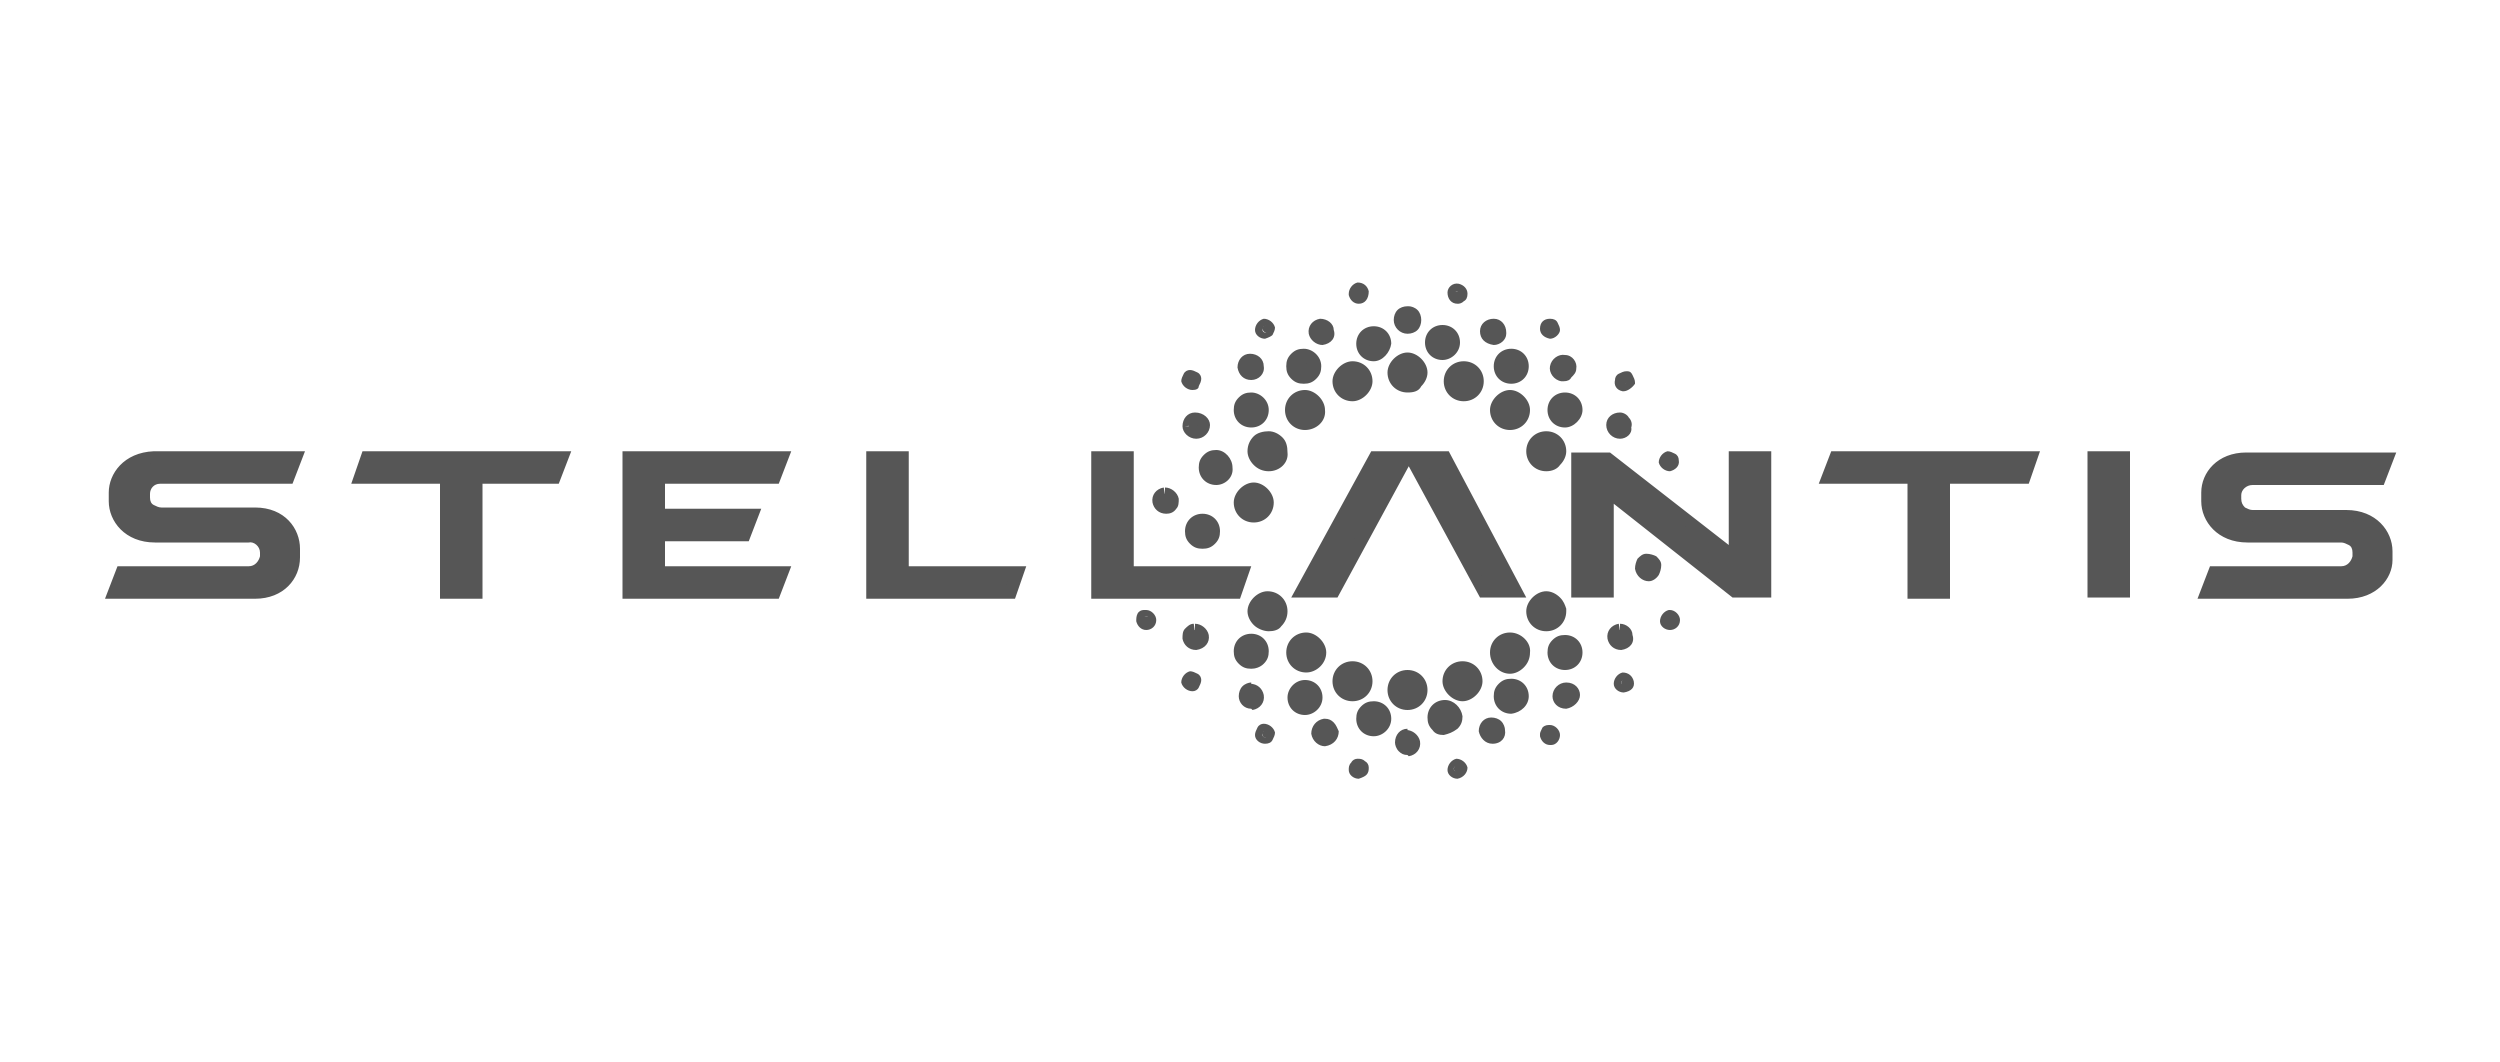 <?xml version="1.0" encoding="utf-8"?>
<svg version="1.1" data-id="Layer_1" xmlns="http://www.w3.org/2000/svg" xmlns:xlink="http://www.w3.org/1999/xlink" x="0px" y="0px"
	 viewBox="0 0 200 85" style="enable-background:new 0 0 200 85;" xml:space="preserve">
<style type="text/css">
	.st0{fill:#565656;}
</style>
<g>
	<path class="st0" d="M133.6,37.2c0.2,0,0.3-0.2,0.3-0.3c0,0,0,0,0,0c0-0.2-0.2-0.3-0.3-0.3c-0.2,0-0.3,0.2-0.3,0.3l0,0
		C133.3,37.1,133.4,37.2,133.6,37.2 M114.5,27.5c0,0.5,0.4,0.9,0.9,0.9c0.5,0,0.9-0.4,0.9-0.9s-0.4-0.9-0.9-0.9
		C114.9,26.6,114.5,27,114.5,27.5C114.5,27.5,114.5,27.5,114.5,27.5L114.5,27.5 M120,29.3c0,0.5,0.4,0.9,0.9,0.9s0.9-0.4,0.9-0.9
		s-0.4-0.9-0.9-0.9l0,0l0,0C120.4,28.5,120,28.9,120,29.3C120,29.3,120,29.3,120,29.3L120,29.3 M99.2,52.2c0,0.5,0.4,0.9,0.9,0.9
		c0.5,0,0.9-0.4,0.9-0.9c0-0.5-0.4-0.9-0.9-0.9l0,0C99.6,51.3,99.2,51.7,99.2,52.2C99.2,52.2,99.2,52.2,99.2,52.2L99.2,52.2
		 M103.5,55.8c0,0.5,0.4,0.9,0.9,0.9c0.5,0,0.9-0.4,0.9-0.9c0-0.5-0.4-0.9-0.9-0.9l0,0l0,0C103.9,54.9,103.5,55.3,103.5,55.8
		 M109,57.5c0,0.5,0.4,0.9,0.9,0.9c0.5,0,0.9-0.4,0.9-0.9c0-0.5-0.4-0.9-0.9-0.9l0,0l0,0C109.4,56.6,109,57,109,57.5
		C109,57.5,109,57.5,109,57.5 M114.6,57.4c0,0.5,0.4,0.9,0.9,0.9c0.5,0,0.9-0.4,0.9-0.9c0-0.5-0.4-0.8-0.9-0.9
		C115,56.5,114.6,56.9,114.6,57.4C114.6,57.4,114.6,57.4,114.6,57.4L114.6,57.4 M120,55.7c0,0.5,0.4,0.9,0.9,0.9
		c0.5,0,0.9-0.4,0.9-0.9c0-0.5-0.4-0.9-0.9-0.9l0,0C120.5,54.8,120.1,55.2,120,55.7C120.1,55.7,120.1,55.7,120,55.7 M124.4,52.2
		c0,0.5,0.4,0.9,0.9,0.9s0.9-0.4,0.9-0.9s-0.4-0.9-0.9-0.9l0,0l0,0C124.8,51.3,124.4,51.7,124.4,52.2
		C124.4,52.2,124.4,52.2,124.4,52.2 M124.3,32.8c0,0.5,0.4,0.9,0.9,0.9s0.9-0.4,0.9-0.9c0-0.5-0.4-0.9-0.9-0.9
		C124.7,31.9,124.3,32.3,124.3,32.8C124.3,32.8,124.3,32.8,124.3,32.8L124.3,32.8 M118.2,30.5c0-0.6-0.5-1.1-1.1-1.1
		c-0.6,0-1.1,0.5-1.1,1.1c0,0.6,0.5,1.1,1.1,1.1C117.7,31.6,118.2,31.1,118.2,30.5C118.2,30.5,118.2,30.5,118.2,30.5L118.2,30.5
		 M121.9,32.8c0-0.6-0.5-1.1-1.1-1.1c-0.6,0-1.1,0.5-1.1,1.1c0,0.6,0.5,1.1,1.1,1.1C121.4,33.9,121.9,33.4,121.9,32.8
		C121.9,32.8,121.9,32.8,121.9,32.8L121.9,32.8 M124.8,36.1c0-0.6-0.5-1.1-1.1-1.1c-0.6,0-1.1,0.5-1.1,1.1s0.5,1.1,1.1,1.1l0,0l0,0
		C124.3,37.2,124.8,36.7,124.8,36.1C124.8,36.1,124.8,36.1,124.8,36.1L124.8,36.1 M116.8,23.6c0-0.2-0.1-0.3-0.3-0.3
		c-0.2,0-0.3,0.1-0.3,0.3c0,0.2,0.1,0.3,0.3,0.3C116.7,23.9,116.8,23.7,116.8,23.6C116.8,23.6,116.8,23.6,116.8,23.6L116.8,23.6
		 M124.3,26.3c0-0.2-0.1-0.3-0.3-0.3c0,0,0,0,0,0l0,0c-0.2,0-0.3,0.1-0.3,0.3c0,0.1,0.1,0.3,0.2,0.3
		C124.1,26.6,124.3,26.4,124.3,26.3 M130.2,30.5c0-0.2-0.1-0.3-0.3-0.3c0,0,0,0,0,0l0,0c-0.2,0-0.3,0.1-0.3,0.3c0,0,0,0,0,0l0,0
		c0,0.2,0.1,0.3,0.2,0.4C130,30.8,130.1,30.7,130.2,30.5C130.2,30.5,130.2,30.5,130.2,30.5 M120,26.6c0-0.3-0.2-0.6-0.5-0.6
		c-0.3,0-0.6,0.2-0.6,0.5c0,0.3,0.2,0.6,0.5,0.6C119.7,27.2,120,26.9,120,26.6C120,26.6,120,26.6,120,26.6L120,26.6 M125.7,29.4
		c0-0.3-0.2-0.6-0.5-0.6c0,0,0,0,0,0l0,0c-0.3-0.1-0.6,0.2-0.7,0.5c-0.1,0.3,0.2,0.6,0.5,0.7c0,0,0,0,0,0h0.1
		C125.4,30,125.7,29.8,125.7,29.4C125.7,29.4,125.7,29.4,125.7,29.4L125.7,29.4 M129.6,33.5c-0.3,0-0.6,0.2-0.6,0.5
		c0,0.3,0.2,0.6,0.5,0.6c0.3,0,0.6-0.2,0.6-0.5C130.1,33.8,129.9,33.5,129.6,33.5C129.6,33.5,129.6,33.5,129.6,33.5L129.6,33.5
		 M112.6,25c-0.3,0-0.6,0.3-0.6,0.6s0.3,0.6,0.6,0.6c0.3,0,0.6-0.3,0.6-0.6l0,0C113.2,25.3,112.9,25.1,112.6,25
		C112.6,25,112.6,25,112.6,25 M109.9,26.6c-0.5,0-0.9,0.4-0.9,0.9c0,0.5,0.4,0.9,0.9,0.9c0.5,0,0.9-0.4,0.9-0.9l0,0
		C110.7,27,110.3,26.6,109.9,26.6L109.9,26.6L109.9,26.6 M104.3,28.5c-0.5,0-0.9,0.4-0.9,0.9c0,0.5,0.4,0.9,0.9,0.9
		c0.5,0,0.9-0.4,0.9-0.9l0,0C105.2,28.9,104.8,28.5,104.3,28.5 M96.2,41.7c-0.5,0-0.9,0.4-0.9,0.9c0,0.5,0.4,0.9,0.9,0.9
		c0.5,0,0.9-0.4,0.9-0.9l0,0C97.1,42.1,96.7,41.7,96.2,41.7L96.2,41.7L96.2,41.7 M97.3,36.5c-0.5,0-0.9,0.4-0.9,0.9
		c0,0.5,0.4,0.9,0.9,0.9c0.5,0,0.9-0.4,0.9-0.9l0,0C98.2,36.9,97.8,36.5,97.3,36.5L97.3,36.5 M100.1,31.9c-0.5,0-0.9,0.4-0.9,0.9
		c0,0.5,0.4,0.9,0.9,0.9c0.5,0,0.9-0.4,0.9-0.9l0,0C101,32.3,100.6,31.9,100.1,31.9 M112.6,56.3c0.6,0,1.1-0.5,1.1-1.1
		c0-0.6-0.5-1.1-1.1-1.1c-0.6,0-1.1,0.5-1.1,1.1l0,0C111.5,55.8,112,56.3,112.6,56.3 M112.6,30.9c0.6,0,1.1-0.5,1.1-1.1
		s-0.5-1.1-1.1-1.1c-0.6,0-1.1,0.5-1.1,1.1l0,0C111.5,30.4,112,30.9,112.6,30.9 M108.2,31.6c0.6,0,1.1-0.5,1.1-1.1s-0.5-1.1-1.1-1.1
		c-0.6,0-1.1,0.5-1.1,1.1l0,0C107.1,31.1,107.6,31.6,108.2,31.6C108.2,31.6,108.2,31.6,108.2,31.6L108.2,31.6 M104.4,33.9
		c0.6,0,1.1-0.5,1.1-1.1s-0.5-1.1-1.1-1.1c-0.6,0-1.1,0.5-1.1,1.1l0,0C103.3,33.4,103.8,33.9,104.4,33.9
		C104.4,33.9,104.4,33.9,104.4,33.9L104.4,33.9 M101.5,37.2c0.6,0,1.1-0.5,1.2-1.1c0-0.6-0.5-1.1-1.1-1.2c-0.6,0-1.1,0.5-1.2,1.1
		c0,0,0,0,0,0l0,0C100.4,36.7,100.9,37.2,101.5,37.2C101.5,37.2,101.5,37.2,101.5,37.2L101.5,37.2 M100.3,41.3
		c0.6,0,1.1-0.5,1.1-1.1c0-0.6-0.5-1.1-1.1-1.1c-0.6,0-1.1,0.5-1.1,1.1l0,0C99.2,40.8,99.7,41.3,100.3,41.3L100.3,41.3L100.3,41.3
		 M108.7,23.8c0.2,0,0.3-0.2,0.3-0.3c0-0.2-0.2-0.3-0.3-0.3c-0.2,0-0.3,0.2-0.3,0.3c0,0,0,0,0,0C108.4,23.7,108.6,23.9,108.7,23.8
		C108.7,23.8,108.7,23.8,108.7,23.8L108.7,23.8 M101.3,26.6c0.2,0,0.3-0.2,0.3-0.3c0,0,0,0,0,0l0,0c0-0.2-0.2-0.3-0.3-0.3
		c-0.2,0-0.3,0.2-0.3,0.3c0,0,0,0,0,0l0,0C101,26.4,101.1,26.6,101.3,26.6 M133.6,49.9c0.2,0,0.3-0.1,0.3-0.3c0-0.2-0.1-0.3-0.3-0.3
		h-0.1c-0.2,0-0.3,0.2-0.3,0.3c0,0,0,0,0,0l0,0C133.2,49.8,133.4,49.9,133.6,49.9 M130,54.9c0.2,0,0.3-0.2,0.3-0.3
		c0-0.2-0.2-0.3-0.3-0.3c-0.2,0-0.3,0.2-0.3,0.3C129.7,54.8,129.8,54.9,130,54.9C130,54.9,130,54.9,130,54.9 M124,59.1
		c0.2,0,0.3-0.2,0.3-0.3c0,0,0,0,0,0l0,0c0-0.2-0.1-0.3-0.3-0.3c-0.2,0-0.3,0.1-0.3,0.3c0,0,0,0,0,0c0,0,0,0,0,0.1
		C123.7,59,123.9,59.1,124,59.1C124,59.1,124,59.1,124,59.1L124,59.1 M116.6,61.8c0.2,0,0.3-0.2,0.3-0.3c0-0.2-0.2-0.3-0.3-0.3l0,0
		l0,0c-0.2,0-0.3,0.2-0.3,0.3C116.3,61.6,116.4,61.8,116.6,61.8 M108.7,61.8c0.2,0,0.3-0.2,0.3-0.3c0-0.2-0.2-0.3-0.3-0.3l0,0l0,0
		c-0.2,0-0.3,0.2-0.3,0.3C108.4,61.6,108.6,61.8,108.7,61.8L108.7,61.8 M101.3,59c0.2,0,0.3-0.2,0.3-0.3c0,0,0,0,0,0l0,0
		c0-0.2-0.2-0.3-0.3-0.3c-0.2,0-0.3,0.2-0.3,0.3c0,0,0,0,0,0l0,0C101,58.9,101.1,59.1,101.3,59 M95.4,54.8c0.2,0,0.3-0.2,0.3-0.3
		c0,0,0,0,0,0c0-0.2-0.2-0.3-0.3-0.3c-0.2,0-0.3,0.2-0.3,0.3l0,0l0,0C95.1,54.7,95.2,54.9,95.4,54.8 M91.7,49.9
		c0.2,0,0.3-0.1,0.3-0.3c0-0.2-0.1-0.3-0.3-0.3h-0.1c-0.2,0-0.3,0.2-0.2,0.4C91.4,49.8,91.5,49.9,91.7,49.9 M95.4,30.7
		c0.2,0,0.3-0.2,0.3-0.3c0,0,0,0,0,0c0-0.2-0.2-0.3-0.3-0.3c-0.2,0-0.3,0.2-0.3,0.3l0,0l0,0C95.1,30.6,95.2,30.7,95.4,30.7
		 M105.8,27.1c0.3,0,0.5-0.3,0.5-0.6c0-0.3-0.3-0.5-0.6-0.5c-0.3,0-0.5,0.3-0.5,0.6C105.3,26.9,105.5,27.1,105.8,27.1L105.8,27.1
		 M100.1,29.9c0.3,0,0.5-0.3,0.5-0.6c0-0.3-0.3-0.5-0.6-0.5c-0.3,0-0.5,0.3-0.5,0.6C99.6,29.7,99.8,29.9,100.1,29.9L100.1,29.9
		 M95.1,34.1c0,0.3,0.2,0.5,0.5,0.5h0.1c0.3,0,0.6-0.3,0.6-0.6c0-0.3-0.3-0.6-0.6-0.6c0,0,0,0-0.1,0C95.3,33.5,95.1,33.8,95.1,34.1
		 M131.8,44.9c-0.3,0-0.5,0.3-0.5,0.6c0,0.3,0.3,0.5,0.6,0.5l0,0c0.3,0,0.5-0.3,0.5-0.6S132.1,44.8,131.8,44.9L131.8,44.9
		L131.8,44.9 M129.6,50.4c-0.3,0-0.5,0.3-0.5,0.6c0,0.3,0.3,0.5,0.6,0.5c0.3,0,0.5-0.3,0.5-0.6C130.2,50.6,129.9,50.4,129.6,50.4
		L129.6,50.4 M125.2,55c-0.3,0-0.6,0.3-0.6,0.6c0,0.3,0.3,0.6,0.6,0.6c0,0,0,0,0.1,0c0.3,0,0.5-0.3,0.5-0.6
		C125.9,55.3,125.6,55,125.2,55L125.2,55 M119.4,57.9c-0.3,0-0.5,0.3-0.5,0.6l0,0c0,0.3,0.3,0.6,0.6,0.5c0.3,0,0.6-0.3,0.5-0.6l0,0
		c0,0,0,0,0-0.1C120,58.1,119.7,57.8,119.4,57.9C119.4,57.9,119.4,57.9,119.4,57.9L119.4,57.9 M112.6,58.8c-0.3,0-0.6,0.3-0.5,0.6
		c0,0.3,0.3,0.6,0.6,0.5h0.1c0.3,0,0.5-0.3,0.5-0.6C113.1,59,112.8,58.8,112.6,58.8 M106,58.1c-0.3,0-0.5,0.3-0.5,0.6
		c0,0.3,0.3,0.5,0.6,0.5c0.3,0,0.5-0.3,0.5-0.6C106.6,58.3,106.3,58,106,58.1C106,58.1,106,58.1,106,58.1L106,58.1 M100,55.1
		c-0.3,0-0.6,0.3-0.5,0.6c0,0.3,0.3,0.6,0.6,0.5l0,0h0.1c0.3,0,0.5-0.3,0.5-0.6C100.6,55.3,100.3,55.1,100,55.1 M95.6,50.4
		c-0.3,0-0.5,0.3-0.5,0.6c0,0.3,0.3,0.5,0.6,0.5c0.3,0,0.5-0.3,0.5-0.6C96.2,50.6,95.9,50.4,95.6,50.4L95.6,50.4 M93.2,39.5
		c-0.3,0-0.5,0.3-0.5,0.6c0,0.3,0.3,0.5,0.6,0.5c0.3,0,0.5-0.3,0.5-0.6C93.7,39.7,93.5,39.5,93.2,39.5L93.2,39.5 M109.3,54.5
		c0-0.6-0.5-1.1-1.1-1.1c-0.6,0-1.1,0.5-1.1,1.1c0,0.6,0.5,1.1,1.1,1.1l0,0C108.8,55.6,109.3,55.1,109.3,54.5L109.3,54.5L109.3,54.5
		 M117,53.4c-0.6,0-1.1,0.5-1.1,1.1s0.5,1.1,1.1,1.1c0.6,0,1.1-0.5,1.1-1.1l0,0C118.1,53.9,117.6,53.4,117,53.4
		C117,53.4,117,53.4,117,53.4L117,53.4 M120.8,51.2c-0.6,0-1.1,0.5-1.1,1.1c0,0.6,0.5,1.1,1.1,1.1s1.1-0.5,1.1-1.1c0,0,0,0,0,0
		C121.9,51.7,121.4,51.2,120.8,51.2C120.8,51.2,120.8,51.2,120.8,51.2 M124.8,48.9c0-0.6-0.5-1.1-1.1-1.1c-0.6,0-1.1,0.5-1.1,1.1
		c0,0.6,0.5,1.1,1.1,1.1C124.3,50,124.8,49.5,124.8,48.9C124.8,48.9,124.8,48.9,124.8,48.9L124.8,48.9 M104.5,51.1
		c-0.6,0-1.1,0.5-1.1,1.1s0.5,1.1,1.1,1.1c0.6,0,1.1-0.5,1.1-1.1l0,0C105.6,51.6,105.1,51.1,104.5,51.1
		C104.5,51.1,104.5,51.1,104.5,51.1L104.5,51.1 M101.5,47.8c-0.6,0-1.1,0.5-1.1,1.1c0,0.6,0.5,1.1,1.1,1.1c0.6,0,1.1-0.5,1.1-1.1
		c0,0,0,0,0,0l0,0C102.6,48.3,102.1,47.8,101.5,47.8L101.5,47.8L101.5,47.8 M146.2,38.2h6.9v9.2h2.4v-9.2h6.3l0.6-1.6h-15.6
		L146.2,38.2z M90.3,36.6h-2.4v10.8h11l0.6-1.6h-9.2V36.6z M112.8,36.6l5.8,10.7h2.6l-5.8-10.7L112.8,36.6z M104,47.3h2.6l5.8-10.7
		h-2.6L104,47.3z M138.8,44.6l-10.2-8h-2.4v10.7h2.4v-8l10.2,8h2.4V36.6h-2.4L138.8,44.6z M187.8,41.2h-7.4
		c-0.7,0.1-1.4-0.5-1.5-1.2c0,0,0,0,0,0c0,0,0-0.1,0-0.1v-0.3c0-0.7,0.6-1.3,1.3-1.3c0,0,0,0,0,0h10.1l0.6-1.6h-11.3
		c-2,0-3.1,1.4-3.1,2.7v0.7c0,1.4,1.1,2.8,3.2,2.8h7.4c0.7-0.1,1.4,0.5,1.5,1.2c0,0,0,0,0,0c0,0,0,0.1,0,0.1v0.3
		c0,0.7-0.6,1.3-1.4,1.3c0,0,0,0,0,0h-10.1l-0.6,1.6h11.3c2,0,3.1-1.4,3.1-2.7V44C190.9,42.6,189.8,41.2,187.8,41.2 M20.4,41.2h-7.4
		c-0.7,0.1-1.4-0.5-1.5-1.2c0,0,0,0,0,0c0,0,0-0.1,0-0.1v-0.3c0-0.7,0.6-1.3,1.3-1.3c0,0,0,0,0,0h10.1l0.6-1.6H12.2
		c-2,0-3.1,1.4-3.1,2.8v0.7c0,1.4,1.1,2.8,3.2,2.8h7.4c0.7-0.1,1.4,0.5,1.5,1.2c0,0,0,0,0,0c0,0,0,0.1,0,0.1v0.3
		c0,0.7-0.6,1.3-1.4,1.3c0,0,0,0,0,0H9.7l-0.6,1.6h11.3c2,0,3.1-1.4,3.1-2.7V44C23.5,42.6,22.4,41.2,20.4,41.2 M167.5,47.3h2.4V36.6
		h-2.4V47.3z M28.8,38.2h6.9v9.2h2.4v-9.2h6.3l0.6-1.6H29.4L28.8,38.2z M61.9,38.2l0.6-1.6H50.3v10.8H62l0.6-1.6h-9.8v-3h6.9
		l0.6-1.6h-7.5v-3H61.9z M72.2,45.8h9.2l-0.6,1.6h-11V36.6h2.4V45.8z"/>
	<path class="st0" d="M108.7,62.3c-0.4,0-0.8-0.3-0.8-0.7c0-0.2,0-0.4,0.2-0.6c0.1-0.2,0.3-0.3,0.5-0.3c0.2,0,0.4,0,0.6,0.2
		c0.2,0.1,0.3,0.3,0.3,0.5s0,0.4-0.2,0.6C109.2,62.1,109,62.2,108.7,62.3l0-0.6l0,0c0.1,0,0.2-0.1,0.2-0.2c0-0.1-0.1-0.2-0.2-0.2
		l0,0.1l0-0.1c-0.1,0-0.2,0.1-0.2,0.2s0.2,0.2,0.2,0.2L108.7,62.3C108.7,62.3,108.7,62.3,108.7,62.3z M116.6,62.3
		c-0.4,0-0.8-0.3-0.8-0.7c0-0.4,0.3-0.8,0.7-0.9c0.4,0,0.8,0.3,0.9,0.7C117.4,61.8,117.1,62.2,116.6,62.3L116.6,62.3
		C116.6,62.3,116.6,62.3,116.6,62.3z M116.5,61.3c-0.1,0-0.2,0.1-0.2,0.2c0,0.1,0.1,0.2,0.2,0.2c0,0,0,0,0,0L116.5,61.3z
		 M116.6,61.3C116.6,61.3,116.5,61.3,116.6,61.3l0,0.4c0.1,0,0.2-0.1,0.2-0.2C116.7,61.3,116.7,61.3,116.6,61.3z M112.6,60.4
		c-0.3,0-0.5-0.1-0.7-0.3c-0.2-0.2-0.3-0.5-0.3-0.7c0-0.6,0.4-1.1,1-1.1l0,1c0,0-0.1,0-0.1,0.1h0l0.1,0.1l-0.1-1.1
		c0.5,0,1,0.4,1.1,0.9c0.1,0.6-0.3,1.1-0.9,1.2L112.6,60.4C112.6,60.4,112.6,60.4,112.6,60.4z M106,59.7c-0.5,0-1-0.4-1.1-1
		c0-0.6,0.4-1.1,1-1.2l0.1,0c0.3,0,0.5,0.1,0.7,0.3s0.3,0.5,0.4,0.7C107.1,59.1,106.7,59.6,106,59.7C106.1,59.7,106.1,59.7,106,59.7
		z M106,58.6C106,58.6,106,58.6,106,58.6L106,58.6L106,58.6L106,58.6z M106,58.6L106,58.6L106,58.6L106,58.6z M124,59.6
		c-0.4,0-0.7-0.3-0.8-0.7l0-0.1l0-0.1c0-0.1,0.1-0.3,0.2-0.5c0.2-0.2,0.4-0.2,0.6-0.2c0.4,0,0.8,0.4,0.8,0.8c0,0.4-0.3,0.8-0.7,0.8
		l0,0L124,59.6C124,59.6,124,59.6,124,59.6z M124,59.1L124,59.1l0-0.1c0,0,0.1,0,0.1-0.1c0,0,0.1-0.1,0.1-0.1c0-0.1-0.1-0.1-0.2-0.2
		l0,0c-0.1,0-0.2,0.1-0.2,0.2c0,0.1,0.1,0.2,0.2,0.2h0c0,0,0,0,0,0L124,59.1z M101.2,59.5c-0.4,0-0.8-0.3-0.8-0.7
		c0-0.2,0.1-0.4,0.2-0.6c0.1-0.2,0.3-0.3,0.5-0.3c0.4,0,0.8,0.3,0.9,0.7c0,0.2-0.1,0.4-0.2,0.6S101.5,59.5,101.2,59.5
		C101.3,59.5,101.3,59.5,101.2,59.5z M101.2,58.5c-0.1,0-0.1,0-0.1,0.1c0,0-0.1,0.1-0.1,0.2c0,0.1,0.1,0.2,0.2,0.2
		c0,0,0.1,0,0.1-0.1c0,0,0.1-0.1,0.1-0.1C101.4,58.6,101.3,58.5,101.2,58.5z M119.4,59.5c-0.6,0-1-0.5-1.1-1c0-0.6,0.4-1.1,1-1.1
		l0.1,1c0,0-0.1,0-0.1,0.1l0.1,0l-0.1-1.1c0.3,0,0.6,0.1,0.8,0.3c0.2,0.2,0.3,0.5,0.3,0.7C120.5,59,120.1,59.5,119.4,59.5
		C119.5,59.5,119.5,59.5,119.4,59.5z M119.4,58.5L119.4,58.5L119.4,58.5z M109.9,58.9c-0.8,0-1.4-0.6-1.4-1.4v0c0-0.4,0.1-0.7,0.4-1
		c0.3-0.3,0.6-0.4,1-0.4c0,0,0,0,0,0c0.8,0,1.4,0.6,1.4,1.4S110.6,58.9,109.9,58.9z M109.9,57.1c-0.1,0-0.2,0-0.3,0.1
		c-0.1,0.1-0.1,0.2-0.1,0.3l-0.5,0h0.5c0,0.2,0.2,0.4,0.4,0.4s0.4-0.2,0.4-0.4C110.2,57.3,110.1,57.1,109.9,57.1z M115.5,58.8
		c-0.4,0-0.7-0.1-0.9-0.4c-0.3-0.3-0.4-0.6-0.4-1v0c0-0.8,0.6-1.4,1.4-1.4c0.7,0,1.3,0.6,1.4,1.3c0,0.4-0.1,0.7-0.4,1
		C116.2,58.6,115.9,58.7,115.5,58.8C115.5,58.8,115.5,58.8,115.5,58.8z M115.1,57.4c0,0.1,0,0.2,0.1,0.3s0.1,0.1,0.3,0.1
		c0.1,0,0.2,0,0.3-0.1s0.1-0.2,0.1-0.3c0-0.2-0.1-0.3-0.4-0.4c-0.1,0-0.2,0-0.3,0.1S115.1,57.3,115.1,57.4l-0.5,0L115.1,57.4z
		 M104.4,57.2c-0.8,0-1.4-0.6-1.4-1.4h0.5l-0.5,0c0-0.7,0.6-1.4,1.4-1.4c0.8,0,1.4,0.6,1.4,1.4S105.1,57.2,104.4,57.2z M104,55.8
		c0,0.2,0.2,0.4,0.4,0.4c0.2,0,0.4-0.2,0.4-0.4s-0.2-0.4-0.4-0.4C104.2,55.4,104,55.6,104,55.8L104,55.8z M120.9,57.1
		c-0.8,0-1.4-0.6-1.4-1.4l1,0c0,0.1,0,0.2,0.1,0.3c0.1,0.1,0.1,0.1,0.3,0.1c0.2,0,0.4-0.2,0.4-0.4c0-0.2-0.2-0.4-0.4-0.4
		c0,0,0,0,0,0c-0.1,0-0.2,0-0.3,0.1c-0.1,0.1-0.1,0.2-0.1,0.3l-1,0c0-0.4,0.1-0.7,0.4-1s0.6-0.4,1-0.4c0.8,0,1.4,0.6,1.4,1.4
		C122.3,56.4,121.7,57,120.9,57.1C120.9,57.1,120.9,57.1,120.9,57.1z M112.6,56.8C112.6,56.8,112.6,56.8,112.6,56.8l0-1
		c0.2,0,0.3-0.1,0.4-0.2c0.1-0.1,0.2-0.3,0.2-0.4c0-0.3-0.3-0.6-0.6-0.6c0,0,0,0,0,0c-0.3,0-0.6,0.3-0.6,0.6c0,0.3,0.3,0.6,0.6,0.6
		L112.6,56.8c-0.9,0-1.6-0.7-1.6-1.6c0-0.9,0.7-1.6,1.6-1.6c0,0,0,0,0,0c0.9,0,1.6,0.7,1.6,1.6C114.2,56.1,113.5,56.8,112.6,56.8z
		 M100.1,56.7c-0.6,0-1-0.5-1-1c0-0.3,0.1-0.6,0.3-0.8s0.5-0.3,0.7-0.3l0,1c0,0-0.1,0-0.1,0.1l0,0l0.1,0.1l-0.1-1.1
		c0.6,0,1,0.4,1.1,0.9c0.1,0.6-0.3,1.1-0.9,1.2L100.1,56.7C100.1,56.7,100.1,56.7,100.1,56.7z M125.3,56.7c-0.7,0-1.1-0.5-1.1-1
		c0-0.6,0.5-1.1,1.1-1.1l0,0.9v-0.9c0.7,0,1.1,0.5,1.1,1C126.4,56.1,125.9,56.6,125.3,56.7C125.3,56.7,125.3,56.7,125.3,56.7z
		 M125.2,55.6L125.2,55.6L125.2,55.6l0.2,0L125.2,55.6C125.2,55.5,125.2,55.6,125.2,55.6L125.2,55.6z M117,56.1
		C117,56.1,117,56.1,117,56.1c-0.4,0-0.8-0.2-1.1-0.5c-0.3-0.3-0.5-0.7-0.5-1.1c0-0.9,0.7-1.6,1.6-1.6c0,0,0,0,0,0l0,1
		c-0.4,0-0.6,0.3-0.6,0.6c0,0.3,0.3,0.6,0.6,0.6c0,0,0,0,0,0c0.3,0,0.6-0.3,0.6-0.6c0-0.3-0.3-0.6-0.6-0.6l0-1
		c0.9,0,1.6,0.7,1.6,1.6c0,0.4-0.2,0.8-0.5,1.1C117.8,55.9,117.4,56.1,117,56.1z M108.2,56.1c-0.9,0-1.6-0.7-1.6-1.6
		s0.7-1.6,1.6-1.6c0.9,0,1.6,0.7,1.6,1.6S109.1,56.1,108.2,56.1z M108.2,53.9c-0.3,0-0.6,0.3-0.6,0.6s0.3,0.6,0.6,0.6
		s0.6-0.3,0.6-0.6S108.6,53.9,108.2,53.9z M129.9,55.4c-0.4,0-0.8-0.3-0.8-0.7c0-0.4,0.3-0.8,0.7-0.9c0.5,0,0.8,0.3,0.9,0.7
		C130.8,55,130.5,55.3,129.9,55.4L129.9,55.4C130,55.4,130,55.4,129.9,55.4z M129.9,54.4c-0.1,0-0.2,0.1-0.2,0.2
		c0,0.1,0.1,0.2,0.2,0.2c0,0,0,0,0,0L129.9,54.4z M129.9,54.4C129.9,54.4,129.9,54.4,129.9,54.4l0,0.4c0.1,0,0.2-0.1,0.2-0.2
		C130.1,54.5,130,54.4,129.9,54.4z M95.4,55.3L95.4,55.3c-0.4,0-0.8-0.3-0.9-0.7c0-0.4,0.3-0.8,0.7-0.9c0.2,0,0.4,0.1,0.6,0.2
		c0.2,0.1,0.3,0.3,0.3,0.5c0,0.2-0.1,0.4-0.2,0.6C95.8,55.2,95.6,55.3,95.4,55.3z M95.4,54.7L95.4,54.7L95.4,54.7
		c0.1,0,0.2-0.1,0.2-0.2c0-0.1-0.1-0.2-0.2-0.2l0,0c-0.1,0-0.1,0-0.1,0.1c0,0-0.1,0.1,0,0.1C95.2,54.7,95.3,54.7,95.4,54.7
		C95.4,54.7,95.4,54.7,95.4,54.7z M120.8,53.9C120.8,53.9,120.8,53.9,120.8,53.9c-0.9,0-1.6-0.8-1.6-1.7c0-0.9,0.7-1.6,1.6-1.6v0
		c0.9,0,1.7,0.8,1.6,1.6c0,0.5-0.2,0.9-0.5,1.2C121.6,53.7,121.2,53.9,120.8,53.9z M120.8,51.7c-0.3,0-0.6,0.3-0.6,0.6
		c0,0.3,0.3,0.6,0.6,0.6c0.2,0,0.3-0.1,0.4-0.2c0.1-0.1,0.2-0.3,0.2-0.4C121.4,52,121.2,51.7,120.8,51.7L120.8,51.7
		C120.8,51.7,120.8,51.7,120.8,51.7z M104.5,53.8C104.5,53.8,104.4,53.8,104.5,53.8c-0.9,0-1.6-0.7-1.6-1.6c0-0.9,0.7-1.6,1.6-1.6
		c0,0,0,0,0,0l0,1c0,0,0,0,0,0c-0.3,0-0.6,0.3-0.6,0.6c0,0.2,0.1,0.3,0.2,0.4c0.1,0.1,0.3,0.1,0.4,0.2c0.3,0,0.6-0.3,0.6-0.6
		c0-0.2-0.1-0.3-0.2-0.4c-0.1-0.1-0.3-0.2-0.4-0.2l0-1c0.4,0,0.8,0.2,1.1,0.5c0.3,0.3,0.5,0.7,0.5,1.1
		C106.1,53.1,105.3,53.8,104.5,53.8z M125.2,53.6c-0.8,0-1.4-0.6-1.4-1.4v0c0-0.4,0.1-0.7,0.4-1c0.3-0.3,0.6-0.4,1-0.4
		c0.8,0,1.4,0.6,1.4,1.4S126,53.6,125.2,53.6z M125.2,51.8c-0.1,0-0.2,0-0.3,0.1s-0.1,0.2-0.1,0.3l-0.5,0h0.5c0,0.2,0.2,0.4,0.4,0.4
		s0.4-0.2,0.4-0.4S125.5,51.8,125.2,51.8C125.2,51.8,125.2,51.8,125.2,51.8z M100.1,53.5C100.1,53.5,100.1,53.5,100.1,53.5
		c-0.4,0-0.7-0.1-1-0.4c-0.3-0.3-0.4-0.6-0.4-1l1,0c0,0.1,0,0.2,0.1,0.3c0.1,0.1,0.2,0.1,0.3,0.1c0.1,0,0.2,0,0.3-0.1
		c0.1-0.1,0.1-0.2,0.1-0.3c0-0.2-0.1-0.4-0.4-0.4c-0.1,0-0.2,0-0.3,0.1c-0.1,0.1-0.1,0.2-0.1,0.3l-1,0c0-0.8,0.6-1.4,1.4-1.4
		c0.8,0,1.4,0.6,1.4,1.4c0,0.4-0.1,0.7-0.4,1C100.8,53.4,100.4,53.5,100.1,53.5z M95.7,52c-0.6,0-1-0.4-1.1-0.9c0-0.3,0-0.6,0.2-0.8
		c0.2-0.2,0.4-0.4,0.7-0.4l0.1,0.7l0-0.7c0.5,0,1,0.4,1.1,0.9C96.8,51.4,96.4,51.9,95.7,52C95.8,52,95.8,52,95.7,52z M95.7,50.9
		C95.7,50.9,95.7,50.9,95.7,50.9L95.7,50.9L95.7,50.9z M129.7,52c-0.6,0-1-0.4-1.1-0.9c-0.1-0.6,0.3-1.1,0.9-1.2l0.1,0.6l0-0.6
		c0.5,0,1,0.4,1,0.9C130.8,51.4,130.4,51.9,129.7,52C129.8,52,129.7,52,129.7,52z M129.6,50.9C129.6,50.9,129.6,50.9,129.6,50.9
		L129.6,50.9z M101.5,50.5C101.5,50.5,101.5,50.5,101.5,50.5c-0.4,0-0.9-0.2-1.2-0.5s-0.5-0.7-0.5-1.1s0.2-0.8,0.5-1.1
		c0.3-0.3,0.7-0.5,1.1-0.5c0,0,0,0,0,0v0c0.9,0,1.6,0.7,1.6,1.6c0,0.5-0.2,0.9-0.5,1.2C102.3,50.4,101.9,50.5,101.5,50.5z
		 M101.5,48.3c-0.2,0-0.3,0.1-0.4,0.2c-0.1,0.1-0.2,0.3-0.2,0.4s0.1,0.3,0.2,0.4c0.1,0.1,0.3,0.2,0.4,0.2c0.2,0,0.3-0.1,0.4-0.2
		c0.1-0.1,0.2-0.3,0.2-0.4C102.1,48.6,101.8,48.3,101.5,48.3L101.5,48.3C101.5,48.3,101.5,48.3,101.5,48.3z M123.7,50.5
		c-0.9,0-1.6-0.7-1.6-1.6c0-0.4,0.2-0.8,0.5-1.1c0.3-0.3,0.7-0.5,1.1-0.5c0,0,0,0,0,0c0.4,0,0.8,0.2,1.1,0.5
		c0.3,0.3,0.4,0.6,0.5,0.9l0,0l0,0.2C125.3,49.8,124.6,50.5,123.7,50.5z M123.7,48.3C123.7,48.3,123.7,48.3,123.7,48.3
		c-0.3,0-0.6,0.3-0.6,0.6c0,0.3,0.3,0.6,0.6,0.6c0.3,0,0.6-0.3,0.6-0.6v0c0-0.2-0.1-0.3-0.2-0.4C124,48.4,123.9,48.3,123.7,48.3z
		 M133.6,50.4L133.6,50.4c-0.4,0-0.8-0.3-0.8-0.7c0-0.4,0.3-0.8,0.7-0.9l0.1,0c0.4,0,0.8,0.4,0.8,0.8
		C134.4,50.1,134,50.4,133.6,50.4z M133.5,49.8l0,0.3L133.5,49.8C133.6,49.8,133.6,49.8,133.5,49.8c0.1,0,0.2-0.1,0.2-0.2
		c0-0.1-0.1-0.2-0.2-0.2l0,0c-0.1,0-0.1,0.1-0.1,0.2C133.4,49.7,133.4,49.8,133.5,49.8z M91.7,50.4v-0.6c0.1,0,0.1,0,0.2-0.1
		c0,0,0-0.1,0-0.2c0-0.1-0.1-0.2-0.2-0.2v0c-0.1,0-0.2,0.1-0.2,0.2c0,0.1,0.1,0.2,0.2,0.2L91.7,50.4c-0.4,0-0.7-0.3-0.8-0.7
		c0-0.2,0-0.4,0.1-0.6s0.3-0.3,0.5-0.3l0.2,0c0.4,0,0.8,0.4,0.8,0.8C92.5,50.1,92.1,50.4,91.7,50.4z M20.4,47.9h-12l1-2.6h10.5
		c0.5,0,0.8-0.4,0.9-0.8v-0.3c0-0.5-0.5-0.9-0.9-0.8l-7.5,0c-2.4,0-3.7-1.7-3.7-3.3v-0.7c0-1.5,1.2-3.2,3.6-3.3h12.1l-1,2.6H12.8
		c-0.5,0-0.8,0.4-0.8,0.8v0.3c0,0.3,0.1,0.5,0.3,0.6c0.2,0.1,0.4,0.2,0.6,0.2l7.5,0c0,0,0,0,0,0h0c2.4,0,3.6,1.7,3.6,3.3v0.7
		C24,46.3,22.7,47.9,20.4,47.9z M9.8,46.9h10.6c1.8,0,2.6-1.2,2.6-2.2V44c0-1.1-0.9-2.3-2.7-2.3h-7.4c-1,0.1-1.9-0.7-2-1.7
		c0-0.1,0-0.1,0-0.2l0-0.3c0-1,0.8-1.8,1.9-1.8h9.8l0.2-0.6H12.2c-1.8,0-2.6,1.2-2.6,2.3v0.7c0,1.1,0.8,2.3,2.7,2.3h7.4
		c1-0.1,1.9,0.7,2,1.7c0,0.1,0,0.1,0,0.2l0,0.3c0,1-0.9,1.8-1.9,1.8H10L9.8,46.9z M81.2,47.9H69.3V36.1h3.4v9.2h9.4L81.2,47.9z
		 M70.3,46.9h10.2l0.2-0.6h-9v-9.2h-1.4V46.9z M156,47.9h-3.4v-9.2h-7.1l1-2.6h16.7l-0.9,2.6H156V47.9z M153.6,46.9h1.4v-9.2h6.4
		l0.2-0.6h-14.5l-0.2,0.6h6.7V46.9z M99.2,47.9H87.3V36.1h3.4v9.2h9.4L99.2,47.9z M88.3,46.9h10.2l0.2-0.6h-9v-9.2h-1.4V46.9z
		 M62.3,47.9H49.8V36.1h13.5l-1,2.6h-9.1v2h7.7l-1,2.6h-6.7v2h10.1L62.3,47.9z M50.8,46.9h10.8l0.2-0.6h-9.6v-4h7l0.2-0.6h-7.3v-4
		h9.4l0.2-0.6h-11V46.9z M38.6,47.9h-3.4v-9.2h-7.1l0.9-2.6h16.7l-1,2.6h-6.1V47.9z M36.2,46.9h1.4v-9.2H44l0.2-0.6H29.7l-0.2,0.6
		h6.7V46.9z M187.8,47.9h-12l1-2.6h10.5c0.5,0,0.8-0.4,0.9-0.8v-0.3c0-0.3-0.1-0.5-0.3-0.6c-0.2-0.1-0.4-0.2-0.6-0.2l-7.5,0
		c-2.4,0-3.7-1.7-3.7-3.3v-0.7c0-1.6,1.3-3.2,3.6-3.2h12l-1,2.6h-10.5c-0.5,0-0.9,0.4-0.9,0.8v0.3c0,0.3,0.1,0.5,0.3,0.7
		c0.2,0.1,0.4,0.2,0.6,0.2l7.5,0c2.4,0,3.7,1.7,3.7,3.3v0.7C191.4,46.3,190.1,47.9,187.8,47.9z M177.2,46.9h10.6
		c1.8,0,2.6-1.2,2.6-2.2V44c0-1.1-0.9-2.3-2.7-2.3v0h-7.4c-0.4,0-0.9-0.1-1.3-0.4s-0.6-0.8-0.7-1.3c0-0.1,0-0.1,0-0.2l0-0.3
		c0-1,0.8-1.8,1.8-1.8c0,0,0,0,0,0l9.8,0l0.2-0.6h-10.6c-1.8,0-2.6,1.2-2.6,2.2v0.7c0,1.1,0.8,2.3,2.7,2.3h7.4
		c0.5,0,0.9,0.1,1.3,0.4c0.4,0.3,0.6,0.8,0.7,1.3c0,0.1,0,0.1,0,0.2l0,0.3c0,0.5-0.2,1-0.6,1.3s-0.8,0.5-1.3,0.5h-9.7L177.2,46.9z
		 M170.4,47.8H167V36.1h3.4V47.8z M168,46.8h1.4v-9.7H168V46.8z M141.7,47.8h-3.1l-9.5-7.5v7.5h-3.4V36.2h3.1l9.5,7.4l0-7.5h3.4
		V47.8z M139,46.8h1.7v-9.7h-1.4l0,8.5l-10.8-8.5h-1.8v9.7h1.4v-8.6L139,46.8z M122.1,47.8h-3.7l-5.7-10.5l-5.7,10.5h-3.7l6.4-11.7
		h2.5l0,0l3.7,0L122.1,47.8z M118.9,46.8h1.5l-5.3-9.7l-1.4,0L118.9,46.8z M104.8,46.8h1.5l5.3-9.7h-1.5L104.8,46.8z M131.9,46.5
		c-0.5,0-1-0.4-1.1-1c0-0.3,0.1-0.6,0.2-0.8c0.2-0.2,0.4-0.4,0.7-0.4c0.3,0,0.6,0.1,0.8,0.2c0.2,0.2,0.4,0.4,0.4,0.7
		c0,0.3-0.1,0.6-0.2,0.8C132.5,46.3,132.2,46.5,131.9,46.5C131.9,46.5,131.9,46.5,131.9,46.5z M131.9,45.4
		C131.8,45.4,131.8,45.4,131.9,45.4L131.9,45.4L131.9,45.4z M96.2,43.9C96.2,43.9,96.2,43.9,96.2,43.9c-0.4,0-0.7-0.1-1-0.4
		c-0.3-0.3-0.4-0.6-0.4-1c0-0.8,0.6-1.4,1.4-1.4v0c0.8,0,1.4,0.6,1.4,1.4c0,0.4-0.1,0.7-0.4,1C96.9,43.8,96.6,43.9,96.2,43.9z
		 M96.2,42.2c-0.1,0-0.2,0-0.3,0.1c-0.1,0.1-0.1,0.2-0.1,0.3s0,0.2,0.1,0.3c0.1,0.1,0.2,0.1,0.3,0.1c0.1,0,0.2,0,0.3-0.1
		s0.1-0.2,0.1-0.3C96.6,42.3,96.4,42.2,96.2,42.2l0-0.5L96.2,42.2C96.2,42.2,96.2,42.2,96.2,42.2z M100.3,41.8
		C100.3,41.8,100.3,41.8,100.3,41.8L100.3,41.8c-0.9,0-1.6-0.7-1.6-1.6c0-0.4,0.2-0.8,0.5-1.1c0.3-0.3,0.7-0.5,1.1-0.5c0,0,0,0,0,0
		c0.4,0,0.8,0.2,1.1,0.5c0.3,0.3,0.5,0.7,0.5,1.1C101.9,41.1,101.2,41.8,100.3,41.8z M100.3,39.6c-0.2,0-0.3,0.1-0.4,0.2
		c-0.1,0.1-0.2,0.3-0.2,0.4c0,0.3,0.3,0.6,0.6,0.6v0.5l0-0.5c0,0,0,0,0,0c0.3,0,0.6-0.3,0.6-0.6c0-0.2-0.1-0.3-0.2-0.4
		C100.6,39.7,100.5,39.6,100.3,39.6z M93.3,41.1c-0.6,0-1-0.4-1.1-0.9c-0.1-0.6,0.3-1.1,0.9-1.2l0.1,0.6l0-0.6c0.5,0,1,0.4,1.1,0.9
		c0,0.3,0,0.6-0.2,0.8C93.9,41,93.6,41.1,93.3,41.1C93.3,41.1,93.3,41.1,93.3,41.1z M93.2,40.1C93.2,40.1,93.2,40.1,93.2,40.1
		L93.2,40.1z M97.3,38.8C97.3,38.8,97.3,38.8,97.3,38.8c-0.8,0-1.4-0.6-1.4-1.4c0-0.4,0.1-0.7,0.4-1c0.3-0.3,0.6-0.4,1-0.4l0,1
		c-0.1,0-0.2,0-0.3,0.1c-0.1,0.1-0.1,0.2-0.1,0.3s0,0.2,0.1,0.3c0.1,0.1,0.2,0.1,0.3,0.1c0.2,0,0.4-0.2,0.4-0.4
		c0-0.2-0.2-0.4-0.4-0.4l0-1c0.7,0,1.3,0.7,1.3,1.4C98.7,38.2,98,38.8,97.3,38.8z M123.7,37.7C123.7,37.7,123.7,37.7,123.7,37.7
		c-0.9,0-1.6-0.7-1.6-1.6s0.7-1.6,1.6-1.6c0.9,0,1.6,0.7,1.6,1.6v0c0,0.4-0.2,0.8-0.5,1.1C124.6,37.5,124.2,37.7,123.7,37.7z
		 M123.7,35.5c-0.3,0-0.6,0.3-0.6,0.6c0,0.3,0.3,0.6,0.6,0.6c0,0,0,0,0,0c0.2,0,0.3-0.1,0.4-0.2c0.1-0.1,0.2-0.3,0.2-0.4l0.5,0h-0.5
		C124.3,35.7,124.1,35.5,123.7,35.5z M101.5,37.7C101.5,37.7,101.5,37.7,101.5,37.7L101.5,37.7c-0.5,0-0.9-0.2-1.2-0.5
		c-0.3-0.3-0.5-0.7-0.5-1.1c0-0.5,0.2-0.9,0.5-1.2c0.3-0.3,0.8-0.4,1.2-0.4c0.4,0,0.8,0.2,1.1,0.5c0.3,0.3,0.4,0.7,0.4,1.2
		C103.1,37,102.4,37.7,101.5,37.7z M101.5,36.7C101.5,36.7,101.5,36.7,101.5,36.7c0.3,0,0.6-0.3,0.6-0.6c0-0.2,0-0.3-0.2-0.4
		c-0.1-0.1-0.3-0.2-0.4-0.2c-0.2,0-0.3,0.1-0.4,0.2c-0.1,0.1-0.2,0.3-0.2,0.4c0,0.2,0.1,0.3,0.2,0.4
		C101.2,36.6,101.4,36.7,101.5,36.7L101.5,36.7z M133.6,37.7L133.6,37.7c-0.4,0-0.8-0.3-0.9-0.7c0-0.4,0.3-0.8,0.7-0.9
		c0.2,0,0.4,0.1,0.6,0.2c0.2,0.1,0.3,0.3,0.3,0.5C134.4,37.3,134,37.6,133.6,37.7z M133.6,37.1L133.6,37.1L133.6,37.1
		c0.1,0,0.2-0.1,0.2-0.2c0-0.1-0.1-0.2-0.2-0.2v0c-0.1,0-0.2,0.1-0.2,0.2C133.3,37,133.5,37.1,133.6,37.1L133.6,37.1z M95.7,35.1
		c-0.6,0-1.1-0.5-1.1-1l0,0c0-0.6,0.4-1.1,1-1.1c0.7,0,1.2,0.5,1.2,1C96.8,34.6,96.3,35.1,95.7,35.1z M94.8,34.1h0.8c0,0,0,0,0,0
		l0.6-0.1l-0.5,0L95.7,34L94.8,34.1z M129.6,35.1C129.5,35.1,129.5,35.1,129.6,35.1c-0.6,0-1.1-0.5-1.1-1.1c0-0.6,0.5-1,1.1-1l0,0
		c0.3,0,0.6,0.2,0.7,0.4c0.2,0.2,0.3,0.5,0.2,0.8C130.6,34.7,130.1,35.1,129.6,35.1z M129.5,34C129.5,34,129.5,34,129.5,34L129.5,34
		l0-0.5L129.5,34C129.6,34,129.5,34,129.5,34z M120.8,34.4c-0.9,0-1.6-0.7-1.6-1.6c0-0.4,0.2-0.8,0.5-1.1c0.3-0.3,0.7-0.5,1.1-0.5
		c0,0,0,0,0,0c0.4,0,0.8,0.2,1.1,0.5c0.3,0.3,0.5,0.7,0.5,1.1v0C122.4,33.7,121.7,34.4,120.8,34.4z M120.8,32.2
		C120.8,32.2,120.8,32.2,120.8,32.2c-0.3,0-0.6,0.3-0.6,0.6c0,0.3,0.3,0.6,0.6,0.6c0.3,0,0.6-0.3,0.6-0.6l0.5,0l-0.5,0
		c0-0.2-0.1-0.3-0.2-0.4C121.1,32.2,121,32.2,120.8,32.2z M104.4,34.4C104.4,34.4,104.4,34.4,104.4,34.4l0-1c0,0,0,0,0,0
		c0.3,0,0.6-0.3,0.6-0.6c0-0.3-0.3-0.6-0.6-0.6c0,0,0,0,0,0c-0.3,0-0.6,0.3-0.6,0.6c0,0.3,0.3,0.6,0.6,0.6L104.4,34.4
		c-0.9,0-1.6-0.7-1.6-1.6s0.7-1.6,1.6-1.6c0,0,0,0,0,0c0.4,0,0.8,0.2,1.1,0.5c0.3,0.3,0.5,0.7,0.5,1.1
		C106.1,33.7,105.3,34.4,104.4,34.4z M100.1,34.2C100.1,34.2,100.1,34.2,100.1,34.2c-0.8,0-1.4-0.6-1.4-1.4c0-0.4,0.1-0.7,0.4-1
		c0.3-0.3,0.6-0.4,1-0.4c0,0,0,0,0,0l0,0.5l0-0.5c0.7,0,1.4,0.6,1.4,1.4C101.5,33.6,100.9,34.2,100.1,34.2z M100.1,32.4
		c-0.1,0-0.2,0-0.3,0.1c-0.1,0.1-0.1,0.2-0.1,0.3c0,0.2,0.2,0.4,0.4,0.4c0,0,0,0,0,0c0.2,0,0.4-0.2,0.4-0.4
		C100.5,32.6,100.3,32.4,100.1,32.4L100.1,32.4z M125.2,34.2c-0.8,0-1.4-0.6-1.4-1.4v0c0-0.8,0.6-1.4,1.4-1.4c0.8,0,1.4,0.6,1.4,1.4
		C126.6,33.5,125.9,34.2,125.2,34.2C125.2,34.2,125.2,34.2,125.2,34.2z M124.8,32.8c0,0.1,0,0.2,0.1,0.3s0.2,0.1,0.3,0.1
		c0,0,0,0,0,0c0.1,0,0.2,0,0.3-0.1c0.1-0.1,0.1-0.2,0.1-0.3c0-0.2-0.2-0.4-0.4-0.4C125,32.4,124.8,32.6,124.8,32.8l-0.5,0
		L124.8,32.8z M117.1,32.1c-0.9,0-1.6-0.7-1.6-1.6c0-0.9,0.7-1.6,1.6-1.6c0,0,0,0,0,0c0.9,0,1.6,0.7,1.6,1.6v0
		C118.7,31.4,118,32.1,117.1,32.1z M117.1,29.9c-0.1,0-0.3,0.1-0.4,0.2c-0.1,0.1-0.2,0.3-0.2,0.4c0,0.3,0.3,0.6,0.6,0.6
		c0.3,0,0.6-0.3,0.6-0.6l0.5,0l-0.5,0c0-0.2-0.1-0.3-0.2-0.4C117.4,29.9,117.2,29.9,117.1,29.9z M108.2,32.1
		C108.2,32.1,108.2,32.1,108.2,32.1l0-1c0.2,0,0.3-0.1,0.4-0.2c0.1-0.1,0.2-0.3,0.2-0.4c0-0.3-0.3-0.6-0.6-0.6
		c-0.2,0-0.3,0.1-0.4,0.2c-0.1,0.1-0.2,0.3-0.2,0.4c0,0.3,0.3,0.6,0.6,0.6L108.2,32.1c-0.9,0-1.6-0.7-1.6-1.6c0-0.4,0.2-0.8,0.5-1.1
		c0.3-0.3,0.7-0.5,1.1-0.5c0,0,0,0,0,0c0.9,0,1.6,0.7,1.6,1.6c0,0.4-0.2,0.8-0.5,1.1C109,31.9,108.6,32.1,108.2,32.1z M112.6,31.4
		C112.6,31.4,112.6,31.4,112.6,31.4l0-1c0,0,0,0,0,0c0.3,0,0.6-0.3,0.6-0.6c0-0.3-0.3-0.6-0.6-0.6c0,0,0,0,0,0
		c-0.3,0-0.6,0.3-0.6,0.6c0,0.3,0.3,0.6,0.6,0.6L112.6,31.4c-0.9,0-1.6-0.7-1.6-1.6c0-0.4,0.2-0.8,0.5-1.1c0.3-0.3,0.7-0.5,1.1-0.5
		c0,0,0,0,0,0c0.4,0,0.8,0.2,1.1,0.5c0.3,0.3,0.5,0.7,0.5,1.1s-0.2,0.8-0.5,1.1C113.5,31.3,113.1,31.4,112.6,31.4z M129.9,31.3
		c0,0-0.1,0-0.1,0c-0.5-0.1-0.7-0.5-0.6-0.9c0-0.2,0.1-0.4,0.3-0.5c0.2-0.1,0.4-0.2,0.6-0.2l0.1,0c0.2,0,0.3,0.1,0.4,0.3
		c0.1,0.2,0.2,0.4,0.2,0.6l0,0v0.1C130.6,31,130.2,31.3,129.9,31.3z M129.9,30.6l0,0.1c0,0,0.1,0,0.1,0c0,0,0,0,0.1-0.1L129.9,30.6z
		 M129.7,30.6C129.7,30.6,129.7,30.6,129.7,30.6L129.7,30.6L129.7,30.6z M129.7,30.4c0,0,0,0.1,0,0.1l0,0L129.7,30.4l0.2,0.1l0.1,0
		l0.1,0c0,0,0,0,0,0l0.1,0l-0.1,0c0,0,0,0,0,0c0-0.1-0.1-0.2-0.2-0.2c0,0,0,0,0,0l0,0.2L129.7,30.4l0.2-0.1
		C129.7,30.3,129.7,30.4,129.7,30.4L129.7,30.4L129.7,30.4z M95.4,31.2L95.4,31.2c-0.4,0-0.8-0.3-0.9-0.7c0-0.2,0.1-0.4,0.2-0.6
		c0.1-0.2,0.3-0.3,0.5-0.3c0.2,0,0.4,0.1,0.6,0.2c0.2,0.1,0.3,0.3,0.3,0.5c0,0.2-0.1,0.4-0.2,0.6C95.9,31.1,95.7,31.2,95.4,31.2z
		 M95.4,30.6L95.4,30.6L95.4,30.6c0.1,0,0.2-0.1,0.2-0.2c0-0.1-0.1-0.2-0.2-0.2l0,0c-0.1,0-0.1,0-0.1,0.1c0,0-0.1,0.1,0,0.1
		C95.2,30.5,95.3,30.7,95.4,30.6C95.4,30.6,95.4,30.6,95.4,30.6z M104.3,30.7C104.3,30.7,104.3,30.7,104.3,30.7
		c-0.4,0-0.7-0.1-1-0.4c-0.3-0.3-0.4-0.6-0.4-1s0.1-0.7,0.4-1c0.3-0.3,0.6-0.4,1-0.4l0,0.5l0-0.5c0.7,0,1.4,0.6,1.4,1.4
		c0,0.4-0.1,0.7-0.4,1C105,30.6,104.7,30.7,104.3,30.7z M104.3,29c-0.1,0-0.2,0-0.3,0.1c-0.1,0.1-0.1,0.2-0.1,0.3
		c0,0.1,0,0.2,0.1,0.3c0.1,0.1,0.2,0.1,0.3,0.1c0,0,0,0,0,0c0.1,0,0.2,0,0.3-0.1c0.1-0.1,0.1-0.2,0.1-0.3
		C104.7,29.1,104.5,29,104.3,29L104.3,29z M120.9,30.7c-0.8,0-1.4-0.6-1.4-1.4h1c0,0.2,0.2,0.4,0.4,0.4s0.4-0.2,0.4-0.4
		s-0.2-0.4-0.4-0.4c-0.2,0-0.4,0.2-0.4,0.4h-1c0-0.8,0.6-1.4,1.4-1.4c0.8,0,1.4,0.6,1.4,1.4C122.3,30.1,121.7,30.7,120.9,30.7z
		 M125.1,30.5C125.1,30.5,125.1,30.5,125.1,30.5l-0.2,0c-0.6-0.1-1-0.7-0.9-1.2c0.1-0.6,0.7-1,1.2-0.9c0.6,0,1,0.6,0.9,1.1l0,0
		c0,0.3-0.2,0.5-0.4,0.7C125.6,30.4,125.4,30.5,125.1,30.5z M125.1,29.3l-0.1,0l0,0.6l0.1-0.5L125.1,29.3L125.1,29.3
		C125.2,29.4,125.2,29.3,125.1,29.3z M100.1,30.4L100.1,30.4c-0.6,0-1-0.4-1.1-1c0-0.6,0.4-1.1,1-1.1c0.6,0,1.1,0.4,1.1,1
		C101.2,29.9,100.7,30.4,100.1,30.4L100.1,30.4z M100.1,29.4L100.1,29.4C100.1,29.4,100.1,29.4,100.1,29.4z M109.9,28.9
		C109.9,28.9,109.9,28.9,109.9,28.9c-0.8,0-1.4-0.6-1.4-1.4c0-0.8,0.6-1.4,1.4-1.4c0,0,0,0,0,0v0c0.8,0,1.4,0.6,1.4,1.4
		C111.2,28.2,110.6,28.9,109.9,28.9z M109.9,27.1c-0.1,0-0.2,0-0.3,0.1c-0.1,0.1-0.1,0.2-0.1,0.3c0,0.2,0.2,0.4,0.4,0.4c0,0,0,0,0,0
		c0.1,0,0.2,0,0.3-0.1c0.1-0.1,0.1-0.2,0.1-0.3C110.2,27.3,110.1,27.1,109.9,27.1l0-0.5L109.9,27.1
		C109.9,27.1,109.9,27.1,109.9,27.1z M115.4,28.8c-0.8,0-1.4-0.6-1.4-1.4s0.6-1.4,1.4-1.4s1.4,0.6,1.4,1.4S116.1,28.8,115.4,28.8z
		 M115.4,27.1c-0.2,0-0.4,0.2-0.4,0.4s0.2,0.4,0.4,0.4s0.4-0.2,0.4-0.4S115.6,27.1,115.4,27.1z M119.5,27.6
		C119.4,27.6,119.4,27.6,119.5,27.6c-0.7-0.1-1.1-0.5-1.1-1.1c0-0.6,0.5-1,1.1-1c0.6,0,1,0.5,1,1.1l0,0.1
		C120.5,27.2,120,27.6,119.5,27.6z M119.5,26.5l-0.1,0.6l0-0.5L119.5,26.5C119.5,26.5,119.5,26.5,119.5,26.5z M119.5,26.5
		L119.5,26.5L119.5,26.5z M105.8,27.6c-0.5,0-1-0.4-1.1-0.9c-0.1-0.6,0.3-1.1,0.9-1.2c0.6,0,1.1,0.4,1.1,0.9
		C106.9,27,106.5,27.5,105.8,27.6l0-0.6L105.8,27.6z M105.8,26.5L105.8,26.5C105.8,26.5,105.8,26.5,105.8,26.5z M124,27.1
		C124,27.1,124,27.1,124,27.1c-0.5-0.1-0.8-0.4-0.8-0.8c0-0.5,0.3-0.8,0.8-0.8c0.3,0,0.5,0.1,0.6,0.3c0.1,0.2,0.2,0.4,0.2,0.6l0,0
		C124.8,26.7,124.4,27.1,124,27.1z M124,26.3l0,0.2c0.1,0,0.2-0.1,0.2-0.2l0,0l0,0c0,0,0,0,0,0c0-0.1-0.1-0.2-0.2-0.2c0,0,0,0,0,0
		L124,26.3l-0.2,0c0,0,0,0,0,0L124,26.3z M101.2,27.1c-0.4,0-0.8-0.3-0.8-0.7c0-0.4,0.3-0.8,0.7-0.9c0.4,0,0.8,0.3,0.9,0.7
		c0,0.2-0.1,0.4-0.2,0.6C101.7,26.9,101.5,27,101.2,27.1C101.3,27.1,101.3,27.1,101.2,27.1z M101.2,26.1c-0.1,0-0.1,0-0.1,0.1
		c0,0-0.1,0.1-0.1,0.2c0,0.1,0.1,0.2,0.2,0.2c0.1,0,0.2-0.1,0.2-0.2C101.4,26.1,101.3,26,101.2,26.1L101.2,26.1z M112.6,26.7
		C112.6,26.7,112.6,26.7,112.6,26.7c-0.6,0-1.1-0.5-1.1-1.1c0-0.3,0.1-0.6,0.3-0.8c0.2-0.2,0.5-0.3,0.8-0.3v0h0.1
		c0.2,0,0.5,0.1,0.7,0.3c0.2,0.2,0.3,0.5,0.3,0.8c0,0.3-0.1,0.6-0.3,0.8C113.2,26.6,112.9,26.7,112.6,26.7z M112.6,25.6
		C112.6,25.6,112.5,25.6,112.6,25.6c0,0.1,0,0.1,0,0.1l0,0c0,0,0.1,0,0.1-0.1L112.6,25.6L112.6,25.6z M112.6,25L112.6,25L112.6,25
		L112.6,25z M116.6,24.3C116.5,24.3,116.5,24.3,116.6,24.3c-0.5,0-0.8-0.4-0.8-0.9c0-0.4,0.4-0.8,0.9-0.7c0.4,0.1,0.7,0.4,0.7,0.8h0
		c0,0.3-0.1,0.5-0.3,0.6C116.9,24.3,116.7,24.3,116.6,24.3z M116.3,23.5c0,0.1,0.1,0.2,0.2,0.2c0.1,0,0.2-0.1,0.2-0.2c0,0,0,0,0,0
		l-0.3,0l0.3,0c0-0.1-0.1-0.2-0.2-0.2C116.5,23.3,116.4,23.4,116.3,23.5L116.3,23.5z M108.7,24.3c-0.4,0-0.7-0.3-0.8-0.7l0-0.1
		c0-0.4,0.3-0.8,0.7-0.9c0.5,0,0.8,0.3,0.9,0.7C109.5,23.9,109.2,24.3,108.7,24.3l0-0.6c0.1,0,0.2-0.1,0.2-0.2c0,0,0,0,0,0l-0.2,0
		l0,0.1l0-0.1l-0.2,0c0,0,0,0,0,0c0,0.1,0.1,0.2,0.2,0.2c0,0,0,0,0,0L108.7,24.3C108.7,24.3,108.7,24.3,108.7,24.3z M108.7,23.3
		c-0.1,0-0.2,0.1-0.2,0.2l0.2-0.1L108.7,23.3z M108.7,23.3C108.7,23.3,108.7,23.3,108.7,23.3l0,0.1l0.1-0.1
		C108.8,23.4,108.7,23.3,108.7,23.3z"/>
</g>
</svg>
